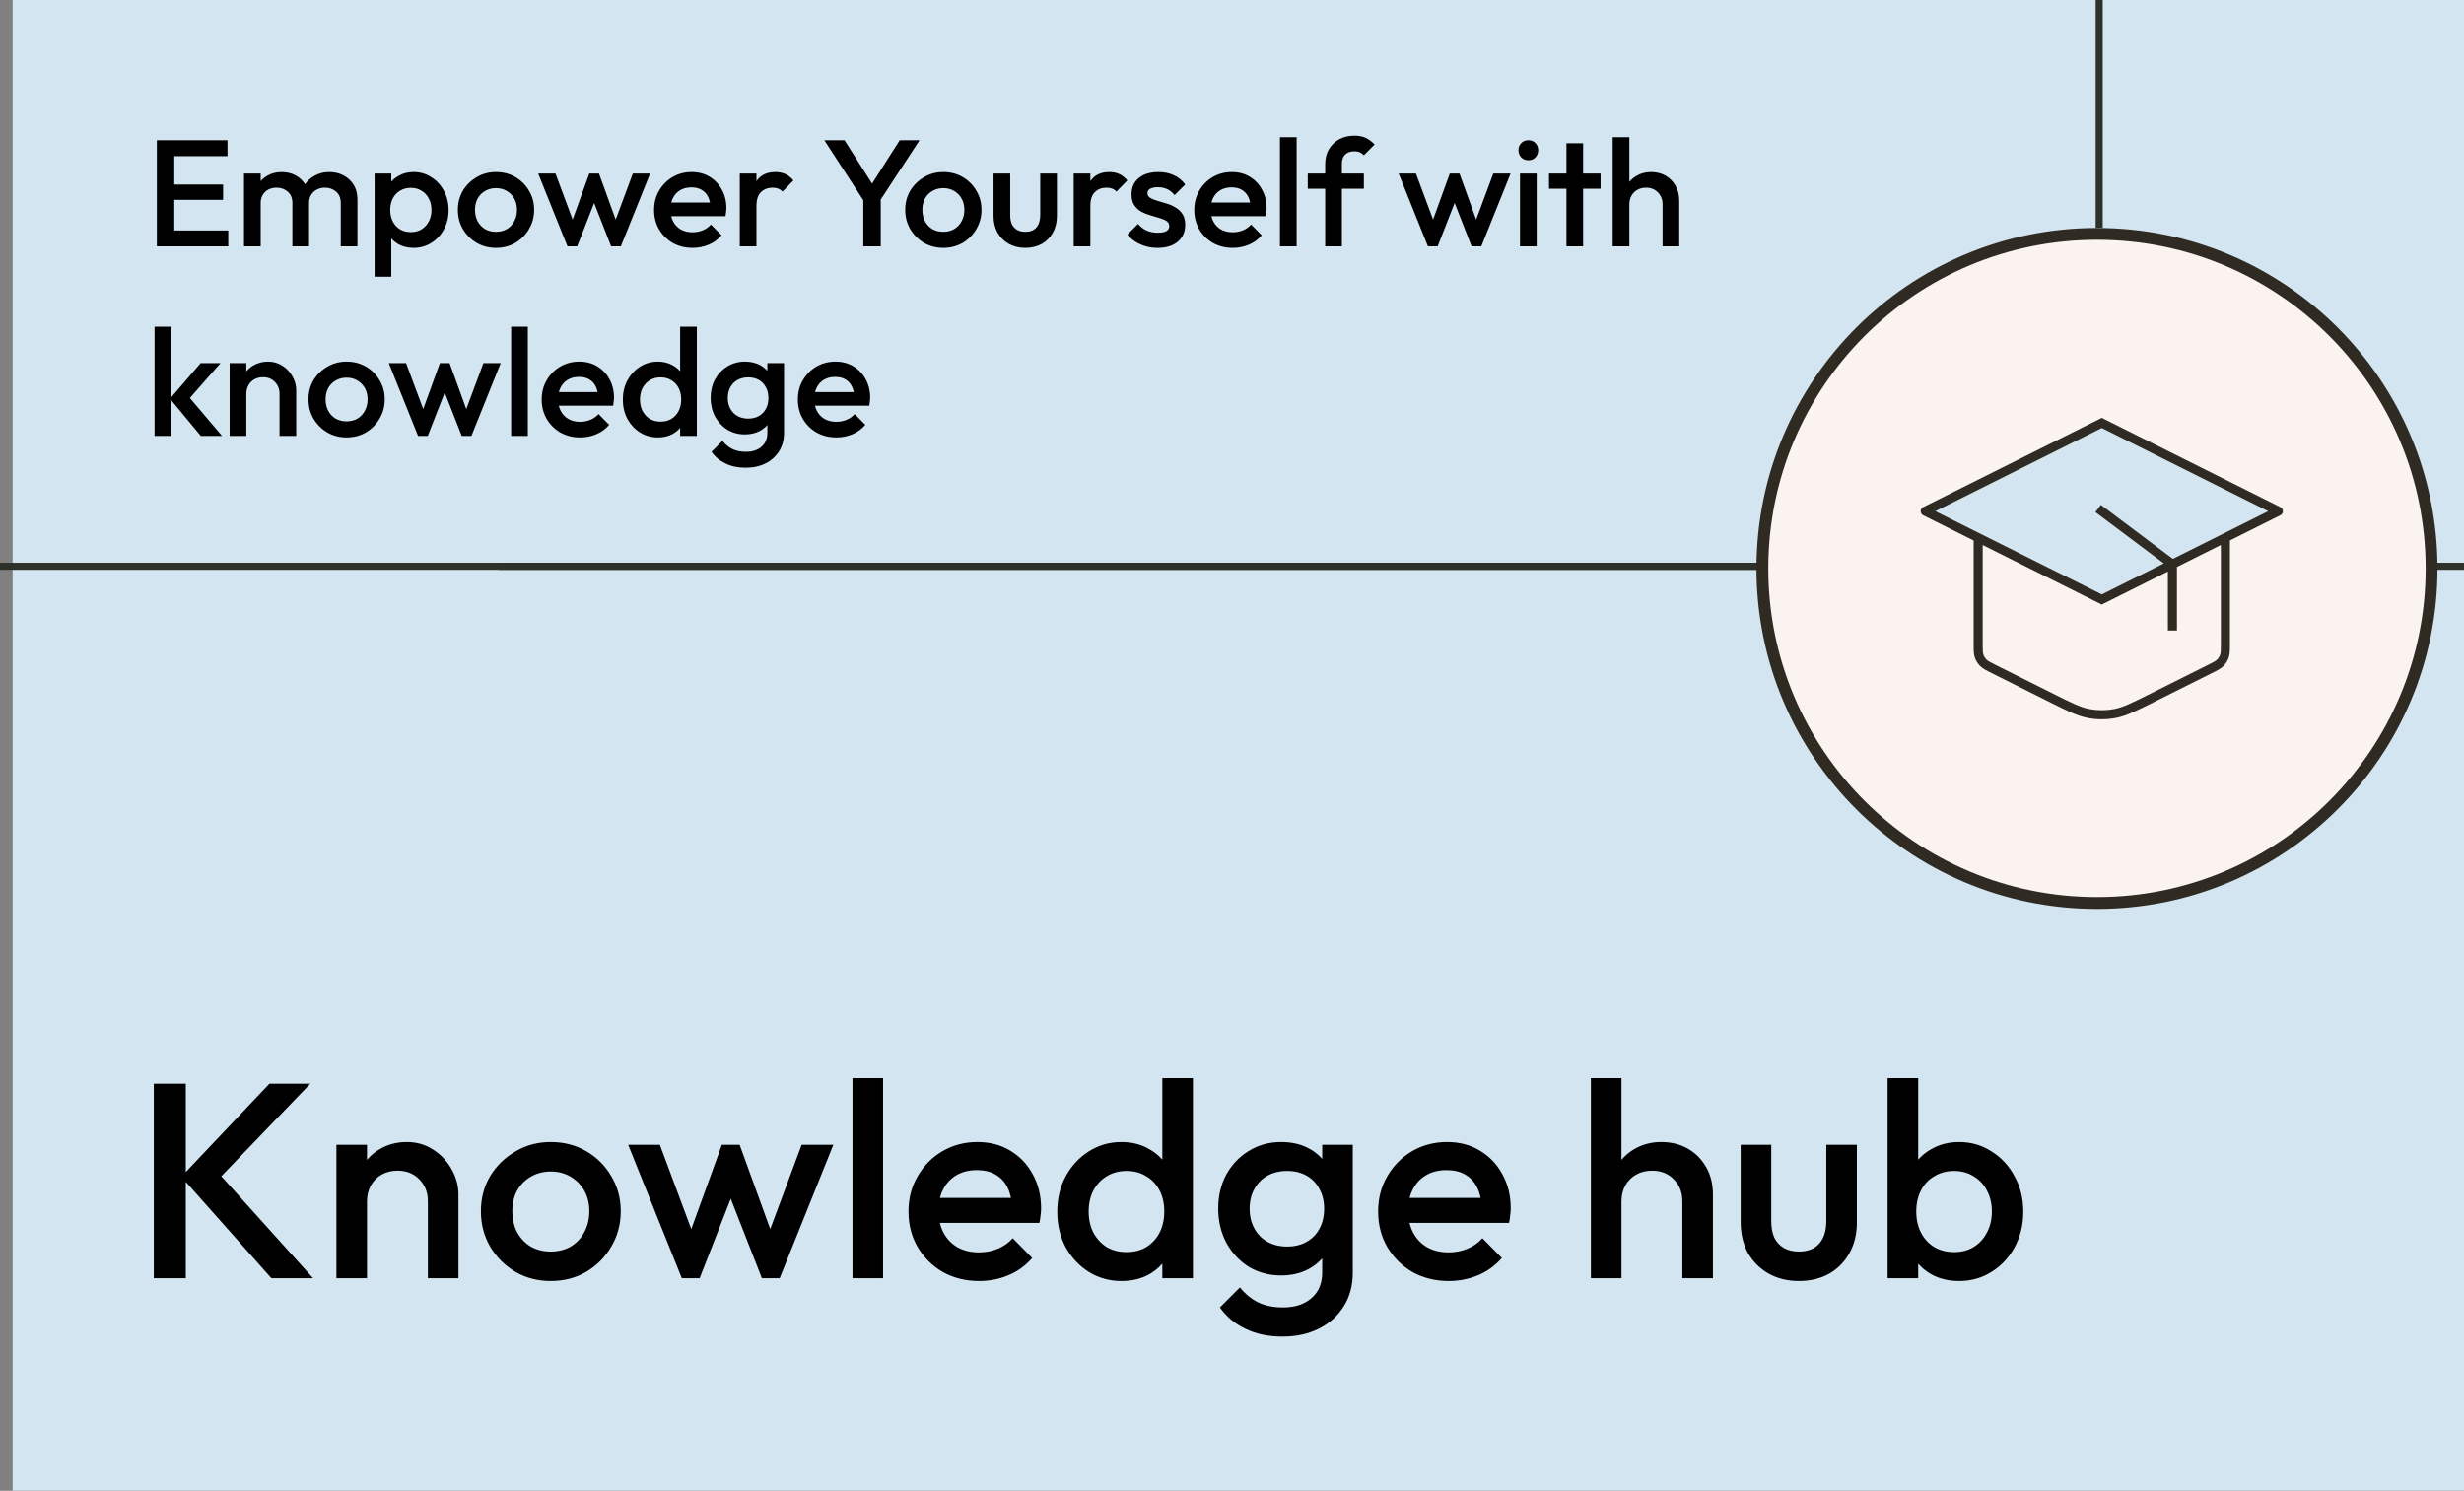 <svg xmlns="http://www.w3.org/2000/svg" width="390" height="236" viewBox="0 0 390 236" fill="none"><rect x="0" y="0" width="390" height="236" fill="#808080" stroke="none"/><g clip-path="url(#clip0_1073_40460)"><mask id="mask0_1073_40460" style="mask-type:luminance" maskUnits="userSpaceOnUse" x="-8" y="-2" width="425" height="240"><path d="M416.417 -1.382H-7.624V237.141H416.417V-1.382Z" fill="white"></path></mask><g mask="url(#mask0_1073_40460)"><path d="M426.041 -1H2V237.523H426.041V-1Z" fill="#D3E5F0"></path><path d="M423.912 89.642H78.911" stroke="#2D3229" stroke-width="1.124"></path><path d="M331.76 89.642H-13.241" stroke="#2D3229" stroke-width="1.124"></path><path d="M331.906 142.944C361.155 142.944 384.866 119.233 384.866 89.984C384.866 60.735 361.155 37.024 331.906 37.024C302.657 37.024 278.947 60.735 278.947 89.984C278.947 119.233 302.657 142.944 331.906 142.944Z" fill="#FAF3F0" stroke="#2F2B23" stroke-width="1.873" stroke-linecap="square"></path><path d="M333.67 67.449C333.303 67.266 333.119 67.174 332.927 67.138C332.757 67.106 332.582 67.106 332.412 67.138C332.219 67.174 332.036 67.266 331.669 67.449L304.72 80.924L331.669 94.399C332.036 94.582 332.219 94.674 332.412 94.71C332.582 94.742 332.757 94.742 332.927 94.71C333.119 94.674 333.303 94.582 333.67 94.399L360.619 80.924L333.67 67.449Z" fill="#D3E5F0"></path><path d="M343.131 99.092V99.809H344.566V99.092H343.131ZM333.099 80.35L332.525 79.92L331.664 81.068L332.238 81.498L333.099 80.35ZM332.669 66.95L332.99 66.308L332.669 66.147L332.348 66.308L332.669 66.95ZM304.719 80.925L304.398 80.283C304.155 80.404 304.001 80.653 304.001 80.925C304.001 81.196 304.155 81.445 304.398 81.566L304.719 80.925ZM332.669 94.899L332.348 95.541L332.669 95.701L332.99 95.541L332.669 94.899ZM360.619 80.925L360.939 81.566C361.182 81.445 361.336 81.196 361.336 80.925C361.336 80.653 361.182 80.404 360.939 80.283L360.619 80.925ZM313.821 85.117C313.821 84.721 313.5 84.4 313.104 84.4C312.708 84.4 312.387 84.721 312.387 85.117H313.821ZM352.951 85.117C352.951 84.721 352.63 84.4 352.233 84.4C351.837 84.4 351.516 84.721 351.516 85.117H352.951ZM344.566 99.092V90.427H343.131V99.092H344.566ZM343.385 88.065C343.385 88.065 343.379 88.06 343.366 88.051C343.349 88.038 343.365 88.049 343.344 88.034C343.339 88.03 343.322 88.017 343.313 88.011C343.303 88.004 343.287 87.991 343.274 87.982C343.239 87.956 343.264 87.973 343.226 87.946C343.224 87.945 343.222 87.943 343.22 87.941C343.218 87.939 343.215 87.938 343.213 87.936C343.195 87.922 343.218 87.94 343.2 87.926C343.198 87.924 343.195 87.922 343.193 87.92C343.191 87.919 343.188 87.917 343.185 87.915C343.172 87.905 343.184 87.914 343.171 87.904C343.168 87.903 343.166 87.9 343.163 87.899C343.161 87.896 343.158 87.895 343.156 87.893C343.153 87.891 343.151 87.889 343.148 87.887C343.145 87.885 343.143 87.883 343.14 87.882C343.119 87.865 343.145 87.885 343.124 87.869C343.11 87.858 343.122 87.868 343.107 87.857C343.093 87.846 343.053 87.816 343.037 87.803C342.981 87.762 343.016 87.788 342.958 87.745C342.954 87.742 342.951 87.739 342.948 87.737C342.944 87.735 342.941 87.731 342.937 87.729C342.934 87.726 342.93 87.724 342.927 87.721C342.923 87.718 342.919 87.716 342.916 87.713C342.871 87.68 342.918 87.714 342.873 87.68C342.859 87.67 342.863 87.673 342.85 87.663C342.846 87.661 342.842 87.658 342.838 87.655C342.835 87.652 342.831 87.649 342.827 87.646C342.823 87.644 342.819 87.641 342.815 87.638C342.811 87.634 342.807 87.631 342.803 87.629C342.796 87.624 342.787 87.617 342.779 87.611C342.751 87.589 342.711 87.559 342.68 87.537C342.657 87.519 342.678 87.534 342.654 87.517C342.65 87.513 342.646 87.51 342.641 87.507C342.636 87.504 342.632 87.5 342.628 87.497C342.623 87.494 342.619 87.491 342.615 87.487C342.61 87.484 342.605 87.481 342.601 87.477C342.597 87.474 342.592 87.47 342.587 87.466C342.583 87.463 342.579 87.46 342.574 87.456C342.562 87.447 342.559 87.445 342.546 87.436C342.542 87.432 342.537 87.429 342.532 87.425C342.528 87.422 342.523 87.418 342.518 87.415C342.454 87.367 342.525 87.421 342.461 87.372C342.383 87.313 342.423 87.343 342.343 87.283C342.29 87.243 342.148 87.137 342.087 87.091C342.008 87.032 341.894 86.947 341.808 86.882C341.776 86.858 341.767 86.852 341.735 86.828C341.67 86.779 341.727 86.821 341.661 86.772C341.628 86.747 341.619 86.741 341.586 86.715C341.579 86.71 341.572 86.706 341.566 86.701C341.56 86.696 341.554 86.691 341.547 86.686C341.54 86.681 341.534 86.677 341.528 86.672C341.521 86.667 341.515 86.662 341.509 86.657C341.492 86.644 341.487 86.641 341.47 86.629C341.463 86.623 341.457 86.619 341.45 86.614C341.443 86.609 341.437 86.604 341.43 86.599C341.424 86.594 341.418 86.589 341.411 86.584C341.404 86.579 341.398 86.574 341.391 86.57C341.384 86.564 341.378 86.559 341.371 86.555C341.365 86.549 341.358 86.545 341.352 86.539C341.339 86.531 341.283 86.489 341.271 86.479C341.264 86.474 341.258 86.469 341.251 86.464C341.244 86.459 341.237 86.454 341.23 86.449C341.223 86.444 341.216 86.438 341.21 86.434C341.203 86.428 341.196 86.424 341.189 86.418C341.115 86.363 341.098 86.35 341.023 86.293C340.947 86.237 340.929 86.223 340.852 86.165C340.776 86.108 340.756 86.092 340.677 86.034C340.67 86.029 340.662 86.023 340.655 86.018C340.647 86.012 340.64 86.006 340.633 86.001C340.626 85.995 340.618 85.99 340.611 85.984C340.603 85.979 340.596 85.973 340.588 85.967C340.581 85.962 340.574 85.956 340.566 85.951C340.559 85.945 340.551 85.939 340.543 85.934C340.536 85.928 340.529 85.922 340.521 85.917C340.514 85.911 340.506 85.906 340.498 85.9C340.491 85.894 340.483 85.889 340.476 85.883C340.469 85.877 340.461 85.872 340.453 85.866C340.445 85.86 340.438 85.855 340.431 85.849C340.423 85.843 340.415 85.838 340.408 85.832C340.394 85.822 340.33 85.774 340.316 85.763C340.22 85.691 340.227 85.697 340.13 85.624C340.122 85.618 340.114 85.612 340.107 85.606C340.099 85.6 340.091 85.594 340.083 85.588C340.075 85.583 340.067 85.576 340.059 85.571C340.051 85.565 340.044 85.558 340.036 85.553C340.028 85.547 340.02 85.541 340.012 85.535C340.004 85.529 339.996 85.523 339.988 85.517C339.981 85.511 339.972 85.506 339.964 85.499C339.957 85.493 339.949 85.488 339.941 85.481C339.932 85.475 339.925 85.47 339.917 85.464C339.909 85.457 339.901 85.452 339.893 85.446C339.872 85.429 339.866 85.426 339.845 85.41C339.773 85.356 339.82 85.391 339.748 85.337C339.726 85.321 339.721 85.317 339.699 85.3C339.692 85.295 339.683 85.289 339.675 85.282C339.667 85.276 339.659 85.27 339.651 85.264C339.643 85.258 339.635 85.252 339.626 85.246C339.618 85.24 339.61 85.234 339.602 85.227C339.597 85.224 339.558 85.195 339.552 85.191C339.531 85.174 339.525 85.17 339.503 85.153C339.495 85.147 339.487 85.141 339.479 85.135C339.471 85.129 339.462 85.122 339.454 85.116C339.388 85.067 339.421 85.092 339.354 85.042C339.311 85.009 339.199 84.925 339.154 84.892C339.064 84.824 339.041 84.807 338.951 84.739C338.939 84.731 338.86 84.671 338.848 84.662C338.84 84.656 338.831 84.65 338.823 84.643C338.814 84.637 338.805 84.63 338.797 84.624C338.788 84.617 338.78 84.611 338.771 84.605C338.763 84.598 338.754 84.592 338.746 84.585C338.676 84.533 338.711 84.56 338.642 84.508C338.634 84.501 338.625 84.495 338.616 84.488C338.607 84.482 338.599 84.475 338.59 84.469C338.582 84.463 338.573 84.456 338.565 84.449C338.555 84.443 338.547 84.436 338.538 84.43C338.515 84.413 338.509 84.408 338.486 84.391C338.478 84.384 338.469 84.378 338.46 84.371C338.451 84.365 338.443 84.358 338.434 84.351C338.364 84.299 338.399 84.326 338.329 84.273C338.321 84.267 338.312 84.26 338.303 84.254C338.294 84.246 338.286 84.24 338.277 84.233C338.268 84.227 338.259 84.221 338.251 84.214C338.242 84.208 338.233 84.201 338.224 84.195C338.216 84.188 338.206 84.181 338.198 84.174C338.189 84.168 338.181 84.161 338.171 84.155C338.163 84.148 338.154 84.142 338.145 84.135C338.136 84.128 338.128 84.121 338.118 84.115C337.954 83.991 337.86 83.922 337.693 83.796C337.685 83.79 337.675 83.783 337.667 83.776C337.658 83.769 337.649 83.763 337.64 83.756C337.631 83.75 337.623 83.743 337.613 83.736C337.605 83.73 337.595 83.723 337.587 83.716C337.577 83.71 337.569 83.703 337.56 83.696C337.551 83.689 337.542 83.682 337.533 83.676C337.522 83.667 337.491 83.645 337.48 83.636C337.47 83.629 337.462 83.622 337.452 83.615C337.444 83.609 337.434 83.602 337.426 83.595C337.39 83.569 337.408 83.582 337.372 83.555C337.353 83.541 337.284 83.489 337.264 83.475C337.253 83.465 337.223 83.443 337.211 83.434C337.195 83.422 337.173 83.406 337.157 83.394C337.148 83.387 337.139 83.38 337.13 83.374C337.121 83.367 337.112 83.36 337.103 83.353C337.094 83.347 337.085 83.34 337.076 83.333C337.067 83.326 337.058 83.319 337.049 83.313C337.025 83.295 336.965 83.25 336.941 83.232C336.917 83.214 336.911 83.21 336.887 83.191C336.878 83.185 336.869 83.178 336.86 83.171C336.851 83.165 336.842 83.158 336.833 83.151L336.779 83.11C336.77 83.104 336.761 83.097 336.752 83.09C336.743 83.083 336.734 83.077 336.725 83.07C336.716 83.063 336.707 83.057 336.698 83.05C336.689 83.043 336.68 83.036 336.671 83.029C336.647 83.011 336.641 83.007 336.617 82.989C336.608 82.982 336.599 82.975 336.59 82.969C336.581 82.962 336.572 82.955 336.563 82.949C336.554 82.942 336.545 82.935 336.536 82.928C336.527 82.921 336.518 82.914 336.509 82.907C336.5 82.901 336.491 82.894 336.482 82.887C336.473 82.881 336.464 82.874 336.455 82.867C336.431 82.849 336.425 82.844 336.401 82.827C336.369 82.802 336.217 82.689 336.185 82.665C336.113 82.611 336.041 82.557 335.969 82.503C335.96 82.496 335.952 82.489 335.942 82.483C335.934 82.476 335.924 82.469 335.915 82.463C335.906 82.456 335.897 82.449 335.889 82.443C335.879 82.436 335.871 82.429 335.861 82.422C335.853 82.415 335.844 82.409 335.835 82.402C335.826 82.395 335.817 82.389 335.808 82.382C335.796 82.373 335.766 82.351 335.754 82.342C335.706 82.306 335.588 82.216 335.54 82.181C335.413 82.086 335.24 81.956 335.115 81.862C335.052 81.815 335.071 81.829 335.009 81.783C335 81.776 334.991 81.77 334.982 81.763C334.974 81.756 334.965 81.75 334.956 81.743C334.944 81.735 334.916 81.713 334.904 81.704C334.888 81.692 334.815 81.637 334.799 81.625C334.79 81.619 334.781 81.612 334.773 81.606C334.764 81.599 334.755 81.592 334.746 81.586C334.7 81.551 334.741 81.582 334.694 81.546C334.672 81.529 334.613 81.486 334.591 81.469C334.567 81.452 334.562 81.447 334.539 81.43C334.501 81.401 334.525 81.42 334.487 81.391C334.418 81.34 334.452 81.365 334.384 81.314C334.375 81.307 334.367 81.301 334.358 81.295C334.35 81.288 334.341 81.281 334.333 81.275C334.324 81.269 334.316 81.263 334.307 81.256C334.298 81.25 334.29 81.243 334.281 81.237C334.19 81.169 334.168 81.152 334.078 81.084C334.069 81.078 334.061 81.072 334.053 81.065C334.044 81.059 334.036 81.053 334.027 81.047C334.019 81.04 334.01 81.034 334.002 81.027C333.994 81.021 333.985 81.015 333.977 81.009C333.968 81.002 333.96 80.996 333.952 80.99C333.943 80.984 333.935 80.978 333.927 80.971C333.918 80.965 333.91 80.959 333.901 80.952C333.894 80.946 333.885 80.939 333.876 80.933C333.869 80.927 333.86 80.921 333.852 80.915C333.843 80.908 333.835 80.902 333.827 80.896C333.819 80.891 333.784 80.864 333.777 80.859C333.768 80.852 333.761 80.846 333.752 80.84C333.744 80.834 333.736 80.828 333.727 80.821C333.705 80.805 333.7 80.801 333.678 80.785C333.605 80.73 333.653 80.765 333.58 80.711C333.572 80.705 333.563 80.699 333.555 80.692C333.547 80.686 333.539 80.68 333.531 80.674C333.523 80.668 333.514 80.662 333.506 80.656C333.498 80.65 333.49 80.644 333.482 80.638C333.474 80.632 333.466 80.626 333.458 80.619C333.45 80.613 333.442 80.607 333.433 80.601C333.426 80.595 333.417 80.589 333.409 80.583C333.402 80.577 333.393 80.571 333.385 80.565C333.377 80.559 333.369 80.553 333.361 80.547C333.353 80.541 333.345 80.535 333.337 80.529C333.329 80.523 333.321 80.517 333.313 80.511C333.305 80.505 333.297 80.499 333.289 80.493C333.281 80.487 333.273 80.481 333.265 80.475C333.257 80.469 333.249 80.463 333.241 80.457C333.234 80.451 333.225 80.445 333.217 80.439C333.21 80.433 333.202 80.427 333.194 80.421C333.185 80.415 333.178 80.409 333.17 80.404C333.162 80.398 333.154 80.392 333.147 80.386C333.115 80.362 333.13 80.374 333.099 80.35L332.238 81.498C332.406 81.624 332.449 81.657 332.621 81.786C332.665 81.818 332.627 81.79 332.67 81.822C332.678 81.828 332.687 81.834 332.694 81.84C332.702 81.847 332.711 81.853 332.718 81.859C332.727 81.865 332.735 81.871 332.743 81.877C332.752 81.883 332.76 81.889 332.768 81.895C332.776 81.902 332.784 81.908 332.792 81.914C332.801 81.92 332.809 81.927 332.817 81.933C332.861 81.965 332.871 81.973 332.916 82.007C332.96 82.04 332.971 82.048 333.016 82.081C333.105 82.148 333.127 82.165 333.217 82.232C333.225 82.239 333.234 82.245 333.242 82.251C333.251 82.258 333.259 82.264 333.268 82.27C333.276 82.276 333.284 82.283 333.293 82.29C333.301 82.296 333.31 82.302 333.318 82.308C333.341 82.325 333.398 82.368 333.42 82.385C333.466 82.419 333.477 82.428 333.523 82.462C333.591 82.513 333.557 82.488 333.626 82.539C333.635 82.545 333.643 82.552 333.652 82.558C333.66 82.565 333.669 82.572 333.677 82.578C333.686 82.584 333.695 82.591 333.704 82.597C333.712 82.603 333.721 82.611 333.73 82.617C333.764 82.642 333.747 82.63 333.782 82.656C333.79 82.663 333.799 82.669 333.807 82.675C333.816 82.682 333.825 82.688 333.834 82.694C333.843 82.701 333.929 82.766 333.938 82.773C333.984 82.808 333.996 82.817 334.043 82.851C334.054 82.861 334.084 82.882 334.096 82.891C334.104 82.898 334.113 82.904 334.121 82.91C334.131 82.918 334.139 82.924 334.148 82.931C334.155 82.936 334.193 82.964 334.201 82.97C334.21 82.977 334.218 82.984 334.227 82.99C334.236 82.997 334.245 83.003 334.253 83.01C334.324 83.063 334.395 83.116 334.466 83.168C334.485 83.183 334.5 83.195 334.519 83.209C334.542 83.227 334.549 83.231 334.572 83.249C334.581 83.256 334.59 83.262 334.599 83.269C334.608 83.276 334.616 83.282 334.626 83.289C334.634 83.295 334.644 83.302 334.652 83.309C334.661 83.315 334.67 83.322 334.679 83.329C334.688 83.336 334.697 83.343 334.706 83.349C334.715 83.356 334.724 83.362 334.732 83.369C334.741 83.376 334.75 83.382 334.759 83.389C334.768 83.395 334.777 83.403 334.786 83.409C334.795 83.416 334.804 83.423 334.813 83.429C334.822 83.436 334.831 83.443 334.839 83.449C334.863 83.467 334.87 83.472 334.893 83.49C334.905 83.499 334.935 83.521 334.947 83.53C334.956 83.537 334.965 83.543 334.974 83.55C334.983 83.557 334.992 83.563 335.001 83.57C335.017 83.582 335.092 83.639 335.108 83.651C335.118 83.657 335.126 83.664 335.136 83.671C335.144 83.678 335.153 83.685 335.162 83.692C335.186 83.71 335.192 83.713 335.216 83.732C335.225 83.738 335.234 83.745 335.243 83.752C335.252 83.758 335.261 83.765 335.27 83.772C335.289 83.786 335.305 83.798 335.324 83.813C335.356 83.837 335.508 83.95 335.54 83.975C335.636 84.047 335.66 84.065 335.756 84.137C335.804 84.173 335.762 84.141 335.81 84.177C335.834 84.195 335.84 84.2 335.865 84.218C335.873 84.225 335.882 84.231 335.891 84.238C335.9 84.245 335.909 84.251 335.918 84.258C335.942 84.276 335.948 84.281 335.973 84.299C335.996 84.317 336.057 84.362 336.081 84.379C336.089 84.386 336.098 84.393 336.107 84.4C336.116 84.407 336.125 84.414 336.134 84.421C336.144 84.427 336.152 84.434 336.161 84.441C336.17 84.447 336.179 84.454 336.188 84.461C336.197 84.467 336.207 84.474 336.215 84.481C336.224 84.487 336.233 84.495 336.242 84.501C336.266 84.519 336.272 84.524 336.296 84.542C336.305 84.548 336.314 84.555 336.323 84.562C336.332 84.568 336.341 84.575 336.35 84.582C336.409 84.627 336.344 84.578 336.404 84.623C336.412 84.629 336.422 84.636 336.43 84.643C336.44 84.649 336.448 84.656 336.458 84.663C336.466 84.669 336.475 84.676 336.484 84.683C336.493 84.689 336.503 84.697 336.511 84.703C336.52 84.71 336.529 84.717 336.538 84.723C336.547 84.73 336.556 84.737 336.565 84.743C336.574 84.75 336.583 84.757 336.592 84.763C336.601 84.77 336.61 84.777 336.618 84.784C336.628 84.791 336.636 84.797 336.646 84.804C336.654 84.811 336.663 84.817 336.672 84.824C336.681 84.83 336.69 84.837 336.699 84.844C336.708 84.85 336.717 84.857 336.726 84.864C336.735 84.871 336.744 84.878 336.753 84.884C336.761 84.891 336.77 84.897 336.779 84.904C336.788 84.911 336.797 84.917 336.806 84.924C336.815 84.93 336.824 84.938 336.833 84.945C336.88 84.98 336.892 84.989 336.939 85.025C336.995 85.066 336.937 85.023 336.993 85.064C337.002 85.071 337.01 85.077 337.019 85.084C337.028 85.091 337.037 85.098 337.046 85.104C337.093 85.139 337.105 85.148 337.152 85.184C337.161 85.19 337.169 85.197 337.179 85.203C337.187 85.21 337.196 85.216 337.205 85.224C337.234 85.245 337.229 85.241 337.258 85.263C337.297 85.293 337.271 85.273 337.311 85.303C337.319 85.309 337.328 85.316 337.337 85.322C337.346 85.329 337.354 85.335 337.363 85.342C337.372 85.349 337.381 85.356 337.389 85.362C337.398 85.368 337.407 85.375 337.416 85.381C337.451 85.408 337.434 85.394 337.469 85.421C337.492 85.439 337.55 85.482 337.573 85.499C337.619 85.534 337.631 85.543 337.677 85.578C337.708 85.6 337.854 85.711 337.884 85.733C337.893 85.74 337.902 85.746 337.91 85.753C337.919 85.759 337.927 85.765 337.936 85.771C337.944 85.778 337.953 85.785 337.961 85.791C337.97 85.797 337.979 85.804 337.987 85.81C337.996 85.817 338.004 85.823 338.013 85.83C338.021 85.836 338.03 85.842 338.038 85.848C338.05 85.857 338.079 85.879 338.09 85.887C338.098 85.893 338.107 85.9 338.115 85.906C338.124 85.913 338.132 85.919 338.141 85.925C338.15 85.931 338.158 85.938 338.167 85.944C338.174 85.951 338.183 85.957 338.192 85.963C338.237 85.997 338.198 85.968 338.242 86.001C338.251 86.008 338.259 86.014 338.268 86.02C338.276 86.026 338.285 86.033 338.293 86.04C338.383 86.106 338.404 86.124 338.494 86.189C338.553 86.234 338.634 86.295 338.692 86.339C338.73 86.368 338.703 86.347 338.741 86.375C338.78 86.405 338.751 86.383 338.79 86.412C338.812 86.428 338.817 86.432 338.839 86.448C338.86 86.465 338.865 86.469 338.887 86.485C338.896 86.491 338.903 86.497 338.911 86.504C338.92 86.509 338.928 86.515 338.935 86.521C338.944 86.528 338.952 86.534 338.96 86.539C338.968 86.546 338.976 86.552 338.984 86.558C338.992 86.563 339 86.57 339.008 86.576C339.016 86.581 339.024 86.588 339.032 86.594C339.04 86.6 339.048 86.605 339.056 86.612C339.064 86.618 339.072 86.623 339.08 86.629C339.151 86.682 339.105 86.648 339.175 86.701C339.234 86.745 339.21 86.727 339.269 86.772C339.381 86.855 339.531 86.968 339.638 87.048C339.645 87.054 339.653 87.059 339.66 87.065C339.667 87.07 339.675 87.076 339.683 87.082C339.69 87.087 339.698 87.093 339.705 87.098C339.712 87.104 339.72 87.11 339.727 87.115C339.735 87.121 339.742 87.126 339.75 87.132C339.758 87.138 339.765 87.143 339.772 87.149C339.779 87.154 339.787 87.159 339.794 87.166C339.802 87.171 339.809 87.177 339.817 87.182C339.826 87.189 339.851 87.208 339.86 87.215C339.911 87.253 339.854 87.21 339.904 87.248C339.962 87.291 339.934 87.27 339.992 87.313C340.023 87.337 340.002 87.321 340.034 87.345C340.041 87.351 340.048 87.356 340.056 87.362C340.063 87.367 340.07 87.373 340.077 87.377C340.086 87.385 340.11 87.402 340.12 87.41C340.127 87.414 340.134 87.42 340.141 87.425C340.148 87.431 340.155 87.436 340.162 87.441C340.199 87.469 340.208 87.476 340.246 87.504C340.253 87.509 340.26 87.515 340.267 87.519C340.274 87.525 340.281 87.53 340.287 87.535C340.306 87.549 340.31 87.552 340.328 87.566C340.335 87.571 340.342 87.576 340.349 87.582C340.356 87.586 340.362 87.592 340.369 87.596C340.376 87.602 340.383 87.607 340.389 87.612C340.396 87.617 340.403 87.622 340.41 87.627C340.422 87.637 340.479 87.679 340.49 87.687C340.497 87.693 340.504 87.697 340.51 87.702C340.517 87.707 340.523 87.712 340.53 87.718C340.553 87.735 340.546 87.729 340.57 87.747C340.576 87.752 340.583 87.756 340.589 87.762C340.595 87.766 340.602 87.771 340.609 87.776C340.616 87.781 340.622 87.786 340.628 87.791C340.635 87.796 340.641 87.801 340.647 87.805C340.654 87.81 340.661 87.815 340.667 87.82C340.673 87.825 340.68 87.829 340.686 87.834C340.693 87.839 340.699 87.844 340.705 87.849C340.712 87.854 340.718 87.858 340.724 87.863C340.758 87.888 340.766 87.895 340.8 87.92C340.866 87.969 340.808 87.926 340.874 87.976C340.907 88 340.915 88.006 340.947 88.03C341.034 88.094 341.146 88.18 341.226 88.239C341.286 88.284 341.429 88.391 341.481 88.431C341.561 88.491 341.522 88.461 341.6 88.52C341.614 88.53 341.645 88.554 341.658 88.563C341.707 88.6 341.664 88.568 341.713 88.604C341.792 88.664 341.742 88.626 341.82 88.684C341.879 88.73 341.861 88.716 341.919 88.759C341.926 88.764 341.935 88.771 341.942 88.777C341.946 88.779 341.95 88.782 341.954 88.785C341.958 88.788 341.962 88.791 341.966 88.794C341.971 88.798 341.984 88.807 341.989 88.811C341.996 88.817 342.005 88.823 342.012 88.828C342.044 88.852 342.023 88.837 342.055 88.861C342.059 88.864 342.062 88.866 342.066 88.869C342.069 88.872 342.073 88.874 342.076 88.877C342.101 88.896 342.072 88.874 342.097 88.893C342.115 88.906 342.099 88.894 342.117 88.907C342.141 88.925 342.114 88.905 342.137 88.922C342.141 88.925 342.144 88.928 342.147 88.93C342.15 88.932 342.154 88.935 342.157 88.937C342.199 88.969 342.134 88.919 342.175 88.951C342.216 88.981 342.172 88.949 342.212 88.979C342.215 88.981 342.218 88.983 342.221 88.985C342.224 88.987 342.227 88.99 342.229 88.991C342.232 88.994 342.235 88.996 342.238 88.998C342.241 89 342.244 89.002 342.246 89.005C342.249 89.007 342.252 89.008 342.255 89.011C342.258 89.013 342.26 89.015 342.263 89.017C342.277 89.028 342.265 89.019 342.279 89.029C342.282 89.031 342.284 89.033 342.287 89.035C342.29 89.037 342.292 89.039 342.294 89.04C342.298 89.043 342.3 89.044 342.302 89.047C342.305 89.048 342.308 89.05 342.31 89.052C342.353 89.084 342.325 89.064 342.365 89.094C342.417 89.132 342.364 89.093 342.413 89.13C342.438 89.148 342.43 89.142 342.452 89.159C342.5 89.194 342.524 89.212 342.524 89.212L343.385 88.065ZM344.566 90.427C344.566 90.059 344.572 89.734 344.485 89.427L343.105 89.822C343.124 89.89 343.131 89.976 343.131 90.427H344.566ZM342.524 89.212C342.885 89.483 342.95 89.54 342.993 89.597L344.136 88.73C343.943 88.475 343.679 88.286 343.385 88.065L342.524 89.212ZM344.485 89.427C344.412 89.175 344.294 88.939 344.136 88.73L342.993 89.597C343.044 89.665 343.082 89.74 343.105 89.822L344.485 89.427ZM332.348 66.308L304.398 80.283L305.04 81.566L332.99 67.591L332.348 66.308ZM304.398 81.566L332.348 95.541L332.99 94.258L305.04 80.283L304.398 81.566ZM332.99 95.541L360.939 81.566L360.298 80.283L332.348 94.258L332.99 95.541ZM360.939 80.283L332.99 66.308L332.348 67.591L360.298 81.566L360.939 80.283ZM312.387 85.117V101.918H313.821V85.117H312.387ZM352.951 101.918V85.117H351.516V101.918H352.951ZM315.255 106.559L324.348 111.106L324.99 109.822L315.896 105.276L315.255 106.559ZM340.989 111.106L350.082 106.559L349.441 105.276L340.347 109.822L340.989 111.106ZM324.348 111.106C327.244 112.554 328.814 113.346 330.475 113.658L330.74 112.248C329.323 111.982 327.96 111.307 324.99 109.822L324.348 111.106ZM340.347 109.822C337.377 111.307 336.015 111.982 334.598 112.248L334.863 113.658C336.523 113.346 338.094 112.554 340.989 111.106L340.347 109.822ZM330.475 113.658C331.925 113.93 333.412 113.93 334.863 113.658L334.598 112.248C333.323 112.486 332.014 112.486 330.74 112.248L330.475 113.658ZM351.516 101.918C351.516 102.973 351.507 103.329 351.403 103.632L352.759 104.1C352.96 103.516 352.951 102.869 352.951 101.918H351.516ZM350.082 106.559C350.933 106.134 351.516 105.853 351.948 105.412L350.923 104.408C350.699 104.636 350.384 104.804 349.441 105.276L350.082 106.559ZM351.403 103.632C351.302 103.923 351.138 104.188 350.923 104.408L351.948 105.412C352.312 105.04 352.589 104.592 352.759 104.1L351.403 103.632ZM312.387 101.918C312.387 102.869 312.377 103.516 312.579 104.1L313.935 103.632C313.831 103.329 313.821 102.973 313.821 101.918H312.387ZM315.896 105.276C314.953 104.804 314.638 104.636 314.414 104.408L313.39 105.412C313.821 105.853 314.404 106.134 315.255 106.559L315.896 105.276ZM312.579 104.1C312.748 104.592 313.025 105.04 313.39 105.412L314.414 104.408C314.199 104.188 314.035 103.923 313.935 103.632L312.579 104.1ZM342.524 89.212C342.669 89.322 342.778 89.403 342.796 89.416C342.797 89.417 342.798 89.418 342.798 89.418C342.799 89.419 342.799 89.419 342.799 89.419C342.799 89.419 343.803 89.275 343.659 88.271C343.658 88.27 343.656 88.269 343.653 88.266C343.645 88.26 343.63 88.249 343.609 88.233C343.566 88.201 343.494 88.147 343.385 88.065L342.524 89.212C342.632 89.294 342.706 89.349 342.748 89.381C342.77 89.397 342.784 89.408 342.792 89.413C342.796 89.416 342.798 89.418 342.798 89.418C342.799 89.419 342.799 89.419 342.799 89.419C342.655 88.414 343.659 88.271 343.659 88.271C343.658 88.271 343.658 88.269 343.657 88.269C343.639 88.255 343.53 88.174 343.385 88.065L342.524 89.212ZM343.385 88.065C343.209 87.933 343.11 87.859 343.068 87.827C343.057 87.819 343.05 87.813 343.046 87.811C343.044 87.809 343.043 87.808 343.042 87.808C343.186 88.812 342.181 88.956 342.181 88.956H342.182C342.182 88.956 342.182 88.956 342.182 88.956C342.186 88.96 342.203 88.971 342.228 88.99C342.326 89.064 342.568 89.246 342.787 89.41C343.007 89.575 343.205 89.723 343.215 89.731H343.216C343.216 89.731 343.072 88.727 344.077 88.584L344.077 88.583C344.076 88.583 344.074 88.582 344.072 88.579C344.067 88.576 344.059 88.57 344.047 88.562C344.024 88.544 343.986 88.516 343.932 88.475C343.823 88.394 343.648 88.262 343.385 88.065L342.524 89.212C342.787 89.41 342.964 89.542 343.072 89.623C343.125 89.664 343.163 89.692 343.186 89.71C343.198 89.718 343.206 89.724 343.211 89.727C343.213 89.73 343.215 89.731 343.215 89.731C343.216 89.731 343.216 89.731 343.216 89.731C344.22 89.588 344.077 88.584 344.077 88.584C344.077 88.584 344.077 88.584 344.077 88.583C344.066 88.576 343.868 88.427 343.648 88.262C343.428 88.098 343.187 87.916 343.088 87.842C343.063 87.824 343.048 87.812 343.044 87.808C343.043 87.808 343.042 87.808 343.042 87.808C343.042 87.808 342.038 87.951 342.181 88.956H342.182C342.182 88.956 342.183 88.957 342.185 88.959C342.189 88.961 342.196 88.966 342.207 88.974C342.249 89.006 342.348 89.081 342.524 89.212L343.385 88.065Z" fill="#2F2B23"></path><path d="M24.825 39.001V22.201H27.585V39.001H24.825ZM26.721 39.001V36.481H36.129V39.001H26.721ZM26.721 31.633V29.209H35.313V31.633H26.721ZM26.721 24.721V22.201H36.009V24.721H26.721ZM38.621 39.001V27.481H41.261V39.001H38.621ZM46.278 39.001V32.137C46.278 31.369 46.038 30.777 45.557 30.361C45.078 29.929 44.486 29.713 43.782 29.713C43.301 29.713 42.87 29.809 42.486 30.001C42.117 30.193 41.822 30.473 41.597 30.841C41.373 31.193 41.261 31.625 41.261 32.137L40.23 31.561C40.23 30.681 40.422 29.921 40.806 29.281C41.19 28.641 41.709 28.145 42.365 27.793C43.022 27.425 43.758 27.241 44.574 27.241C45.389 27.241 46.126 27.417 46.782 27.769C47.438 28.121 47.958 28.617 48.342 29.257C48.725 29.897 48.917 30.665 48.917 31.561V39.001H46.278ZM53.934 39.001V32.137C53.934 31.369 53.694 30.777 53.214 30.361C52.733 29.929 52.142 29.713 51.438 29.713C50.974 29.713 50.55 29.809 50.166 30.001C49.782 30.193 49.477 30.473 49.254 30.841C49.029 31.193 48.917 31.625 48.917 32.137L47.429 31.561C47.51 30.681 47.766 29.921 48.197 29.281C48.63 28.641 49.181 28.145 49.853 27.793C50.541 27.425 51.294 27.241 52.109 27.241C52.941 27.241 53.694 27.417 54.365 27.769C55.038 28.121 55.574 28.617 55.974 29.257C56.373 29.897 56.574 30.665 56.574 31.561V39.001H53.934ZM65.461 39.241C64.581 39.241 63.797 39.057 63.109 38.689C62.421 38.305 61.877 37.785 61.477 37.129C61.093 36.473 60.901 35.729 60.901 34.897V31.585C60.901 30.753 61.101 30.009 61.501 29.353C61.901 28.697 62.445 28.185 63.133 27.817C63.821 27.433 64.597 27.241 65.461 27.241C66.501 27.241 67.437 27.513 68.269 28.057C69.117 28.585 69.781 29.305 70.261 30.217C70.757 31.113 71.005 32.129 71.005 33.265C71.005 34.385 70.757 35.401 70.261 36.313C69.781 37.209 69.117 37.921 68.269 38.449C67.437 38.977 66.501 39.241 65.461 39.241ZM65.029 36.745C65.669 36.745 66.229 36.601 66.709 36.313C67.205 36.009 67.589 35.593 67.861 35.065C68.149 34.537 68.293 33.929 68.293 33.241C68.293 32.553 68.149 31.945 67.861 31.417C67.589 30.889 67.205 30.481 66.709 30.193C66.229 29.889 65.669 29.737 65.029 29.737C64.389 29.737 63.821 29.889 63.325 30.193C62.829 30.481 62.445 30.889 62.173 31.417C61.901 31.945 61.765 32.553 61.765 33.241C61.765 33.929 61.901 34.537 62.173 35.065C62.445 35.593 62.829 36.009 63.325 36.313C63.821 36.601 64.389 36.745 65.029 36.745ZM59.293 43.801V27.481H61.933V30.577L61.477 33.385L61.933 36.169V43.801H59.293ZM78.495 39.241C77.375 39.241 76.359 38.977 75.447 38.449C74.535 37.905 73.807 37.177 73.263 36.265C72.735 35.353 72.471 34.337 72.471 33.217C72.471 32.097 72.735 31.089 73.263 30.193C73.807 29.297 74.535 28.585 75.447 28.057C76.359 27.513 77.375 27.241 78.495 27.241C79.631 27.241 80.655 27.505 81.567 28.033C82.479 28.561 83.199 29.281 83.727 30.193C84.271 31.089 84.543 32.097 84.543 33.217C84.543 34.337 84.271 35.353 83.727 36.265C83.199 37.177 82.479 37.905 81.567 38.449C80.655 38.977 79.631 39.241 78.495 39.241ZM78.495 36.697C79.151 36.697 79.727 36.553 80.223 36.265C80.735 35.961 81.127 35.545 81.399 35.017C81.687 34.489 81.831 33.889 81.831 33.217C81.831 32.545 81.687 31.953 81.399 31.441C81.111 30.929 80.719 30.529 80.223 30.241C79.727 29.937 79.151 29.785 78.495 29.785C77.855 29.785 77.279 29.937 76.767 30.241C76.271 30.529 75.879 30.929 75.591 31.441C75.319 31.953 75.183 32.545 75.183 33.217C75.183 33.889 75.319 34.489 75.591 35.017C75.879 35.545 76.271 35.961 76.767 36.265C77.279 36.553 77.855 36.697 78.495 36.697ZM89.817 39.001L85.185 27.481H87.921L91.041 35.857L90.225 35.881L93.273 27.481H94.809L97.857 35.881L97.041 35.857L100.161 27.481H102.897L98.265 39.001H96.729L93.609 31.033H94.473L91.353 39.001H89.817ZM109.622 39.241C108.47 39.241 107.43 38.985 106.502 38.473C105.59 37.945 104.862 37.225 104.318 36.313C103.79 35.401 103.526 34.377 103.526 33.241C103.526 32.105 103.79 31.089 104.318 30.193C104.846 29.281 105.558 28.561 106.454 28.033C107.366 27.505 108.374 27.241 109.478 27.241C110.55 27.241 111.494 27.489 112.31 27.985C113.142 28.481 113.79 29.161 114.254 30.025C114.734 30.889 114.974 31.873 114.974 32.977C114.974 33.169 114.958 33.369 114.926 33.577C114.91 33.769 114.878 33.985 114.83 34.225H105.374V32.065H113.462L112.478 32.929C112.446 32.225 112.31 31.633 112.07 31.153C111.83 30.673 111.486 30.305 111.038 30.049C110.606 29.793 110.07 29.665 109.43 29.665C108.758 29.665 108.174 29.809 107.678 30.097C107.182 30.385 106.798 30.793 106.526 31.321C106.254 31.833 106.118 32.449 106.118 33.169C106.118 33.889 106.262 34.521 106.55 35.065C106.838 35.609 107.246 36.033 107.774 36.337C108.302 36.625 108.91 36.769 109.598 36.769C110.19 36.769 110.734 36.665 111.23 36.457C111.742 36.249 112.174 35.945 112.526 35.545L114.206 37.249C113.646 37.905 112.966 38.401 112.166 38.737C111.366 39.073 110.518 39.241 109.622 39.241ZM117.09 39.001V27.481H119.73V39.001H117.09ZM119.73 32.593L118.818 32.137C118.818 30.681 119.138 29.505 119.778 28.609C120.434 27.697 121.418 27.241 122.73 27.241C123.306 27.241 123.826 27.345 124.29 27.553C124.754 27.761 125.186 28.097 125.586 28.561L123.858 30.337C123.65 30.113 123.418 29.953 123.162 29.857C122.906 29.761 122.61 29.713 122.274 29.713C121.538 29.713 120.93 29.945 120.45 30.409C119.97 30.873 119.73 31.601 119.73 32.593ZM137.027 32.281L130.475 22.201H133.667L138.779 30.241H137.291L142.403 22.201H145.547L138.947 32.281H137.027ZM136.643 39.001V30.553H139.403V39.001H136.643ZM149.3 39.241C148.18 39.241 147.164 38.977 146.252 38.449C145.34 37.905 144.612 37.177 144.068 36.265C143.54 35.353 143.276 34.337 143.276 33.217C143.276 32.097 143.54 31.089 144.068 30.193C144.612 29.297 145.34 28.585 146.252 28.057C147.164 27.513 148.18 27.241 149.3 27.241C150.436 27.241 151.46 27.505 152.372 28.033C153.284 28.561 154.004 29.281 154.532 30.193C155.076 31.089 155.348 32.097 155.348 33.217C155.348 34.337 155.076 35.353 154.532 36.265C154.004 37.177 153.284 37.905 152.372 38.449C151.46 38.977 150.436 39.241 149.3 39.241ZM149.3 36.697C149.956 36.697 150.532 36.553 151.028 36.265C151.54 35.961 151.932 35.545 152.204 35.017C152.492 34.489 152.636 33.889 152.636 33.217C152.636 32.545 152.492 31.953 152.204 31.441C151.916 30.929 151.524 30.529 151.028 30.241C150.532 29.937 149.956 29.785 149.3 29.785C148.66 29.785 148.084 29.937 147.572 30.241C147.076 30.529 146.684 30.929 146.396 31.441C146.124 31.953 145.988 32.545 145.988 33.217C145.988 33.889 146.124 34.489 146.396 35.017C146.684 35.545 147.076 35.961 147.572 36.265C148.084 36.553 148.66 36.697 149.3 36.697ZM162.271 39.241C161.295 39.241 160.423 39.025 159.655 38.593C158.903 38.161 158.311 37.569 157.879 36.817C157.463 36.049 157.255 35.169 157.255 34.177V27.481H159.895V34.057C159.895 34.617 159.983 35.097 160.159 35.497C160.351 35.881 160.623 36.177 160.975 36.385C161.343 36.593 161.775 36.697 162.271 36.697C163.039 36.697 163.623 36.473 164.023 36.025C164.439 35.561 164.647 34.905 164.647 34.057V27.481H167.287V34.177C167.287 35.185 167.071 36.073 166.639 36.841C166.223 37.593 165.639 38.185 164.887 38.617C164.135 39.033 163.263 39.241 162.271 39.241ZM169.942 39.001V27.481H172.582V39.001H169.942ZM172.582 32.593L171.67 32.137C171.67 30.681 171.99 29.505 172.63 28.609C173.286 27.697 174.27 27.241 175.582 27.241C176.158 27.241 176.678 27.345 177.142 27.553C177.606 27.761 178.038 28.097 178.438 28.561L176.71 30.337C176.502 30.113 176.27 29.953 176.014 29.857C175.758 29.761 175.462 29.713 175.126 29.713C174.39 29.713 173.782 29.945 173.302 30.409C172.822 30.873 172.582 31.601 172.582 32.593ZM183.225 39.241C182.585 39.241 181.969 39.161 181.377 39.001C180.785 38.825 180.241 38.585 179.745 38.281C179.249 37.961 178.817 37.577 178.449 37.129L180.129 35.449C180.529 35.913 180.985 36.265 181.497 36.505C182.025 36.729 182.617 36.841 183.273 36.841C183.865 36.841 184.313 36.753 184.617 36.577C184.921 36.401 185.073 36.145 185.073 35.809C185.073 35.457 184.929 35.185 184.641 34.993C184.353 34.801 183.977 34.641 183.513 34.513C183.065 34.369 182.585 34.225 182.073 34.081C181.577 33.937 181.097 33.745 180.633 33.505C180.185 33.249 179.817 32.905 179.529 32.473C179.241 32.041 179.097 31.481 179.097 30.793C179.097 30.057 179.265 29.425 179.601 28.897C179.953 28.369 180.441 27.961 181.065 27.673C181.705 27.385 182.465 27.241 183.345 27.241C184.273 27.241 185.089 27.409 185.793 27.745C186.513 28.065 187.113 28.553 187.593 29.209L185.913 30.889C185.577 30.473 185.193 30.161 184.761 29.953C184.329 29.745 183.833 29.641 183.273 29.641C182.745 29.641 182.337 29.721 182.049 29.881C181.761 30.041 181.617 30.273 181.617 30.577C181.617 30.897 181.761 31.145 182.049 31.321C182.337 31.497 182.705 31.649 183.153 31.777C183.617 31.905 184.097 32.049 184.593 32.209C185.105 32.353 185.585 32.561 186.033 32.833C186.497 33.089 186.873 33.441 187.161 33.889C187.449 34.321 187.593 34.889 187.593 35.593C187.593 36.713 187.201 37.601 186.417 38.257C185.633 38.913 184.569 39.241 183.225 39.241ZM195.122 39.241C193.97 39.241 192.93 38.985 192.002 38.473C191.09 37.945 190.362 37.225 189.818 36.313C189.29 35.401 189.026 34.377 189.026 33.241C189.026 32.105 189.29 31.089 189.818 30.193C190.346 29.281 191.058 28.561 191.954 28.033C192.866 27.505 193.874 27.241 194.978 27.241C196.05 27.241 196.994 27.489 197.81 27.985C198.642 28.481 199.29 29.161 199.754 30.025C200.234 30.889 200.474 31.873 200.474 32.977C200.474 33.169 200.458 33.369 200.426 33.577C200.41 33.769 200.378 33.985 200.33 34.225H190.874V32.065H198.962L197.978 32.929C197.946 32.225 197.81 31.633 197.57 31.153C197.33 30.673 196.986 30.305 196.538 30.049C196.106 29.793 195.57 29.665 194.93 29.665C194.258 29.665 193.674 29.809 193.178 30.097C192.682 30.385 192.298 30.793 192.026 31.321C191.754 31.833 191.618 32.449 191.618 33.169C191.618 33.889 191.762 34.521 192.05 35.065C192.338 35.609 192.746 36.033 193.274 36.337C193.802 36.625 194.41 36.769 195.098 36.769C195.69 36.769 196.234 36.665 196.73 36.457C197.242 36.249 197.674 35.945 198.026 35.545L199.706 37.249C199.146 37.905 198.466 38.401 197.666 38.737C196.866 39.073 196.018 39.241 195.122 39.241ZM202.59 39.001V21.721H205.23V39.001H202.59ZM209.752 39.001V25.969C209.752 25.089 209.944 24.313 210.328 23.641C210.728 22.969 211.272 22.441 211.96 22.057C212.664 21.673 213.472 21.481 214.384 21.481C215.088 21.481 215.688 21.601 216.184 21.841C216.68 22.081 217.144 22.425 217.576 22.873L215.872 24.577C215.68 24.385 215.472 24.233 215.248 24.121C215.024 24.009 214.736 23.953 214.384 23.953C213.744 23.953 213.248 24.129 212.896 24.481C212.56 24.817 212.392 25.305 212.392 25.945V39.001H209.752ZM206.992 29.881V27.481H215.872V29.881H206.992ZM226.013 39.001L221.381 27.481H224.117L227.237 35.857L226.421 35.881L229.469 27.481H231.005L234.053 35.881L233.237 35.857L236.357 27.481H239.093L234.461 39.001H232.925L229.805 31.033H230.669L227.549 39.001H226.013ZM240.583 39.001V27.481H243.223V39.001H240.583ZM241.903 25.369C241.455 25.369 241.079 25.217 240.775 24.913C240.487 24.609 240.343 24.233 240.343 23.785C240.343 23.337 240.487 22.961 240.775 22.657C241.079 22.353 241.455 22.201 241.903 22.201C242.367 22.201 242.743 22.353 243.031 22.657C243.319 22.961 243.463 23.337 243.463 23.785C243.463 24.233 243.319 24.609 243.031 24.913C242.743 25.217 242.367 25.369 241.903 25.369ZM247.936 39.001V22.681H250.576V39.001H247.936ZM245.176 29.881V27.481H253.336V29.881H245.176ZM263.15 39.001V32.353C263.15 31.585 262.902 30.953 262.406 30.457C261.926 29.961 261.302 29.713 260.534 29.713C260.022 29.713 259.566 29.825 259.166 30.049C258.766 30.273 258.454 30.585 258.23 30.985C258.006 31.385 257.894 31.841 257.894 32.353L256.862 31.777C256.862 30.897 257.054 30.121 257.438 29.449C257.822 28.761 258.35 28.225 259.022 27.841C259.71 27.441 260.478 27.241 261.326 27.241C262.19 27.241 262.958 27.433 263.63 27.817C264.302 28.201 264.83 28.737 265.214 29.425C265.598 30.097 265.79 30.881 265.79 31.777V39.001H263.15ZM255.254 39.001V21.721H257.894V39.001H255.254ZM31.785 69.001L26.913 63.121L31.761 57.481H34.905L29.337 63.817L29.457 62.305L35.145 69.001H31.785ZM24.465 69.001V51.721H27.105V69.001H24.465ZM44.244 69.001V62.353C44.244 61.585 43.996 60.953 43.5 60.457C43.02 59.961 42.396 59.713 41.628 59.713C41.116 59.713 40.66 59.825 40.26 60.049C39.86 60.273 39.548 60.585 39.324 60.985C39.1 61.385 38.988 61.841 38.988 62.353L37.956 61.777C37.956 60.897 38.148 60.121 38.532 59.449C38.916 58.761 39.444 58.225 40.116 57.841C40.804 57.441 41.572 57.241 42.42 57.241C43.284 57.241 44.052 57.465 44.724 57.913C45.396 58.345 45.924 58.913 46.308 59.617C46.692 60.305 46.884 61.025 46.884 61.777V69.001H44.244ZM36.348 69.001V57.481H38.988V69.001H36.348ZM54.847 69.241C53.727 69.241 52.711 68.977 51.799 68.449C50.887 67.905 50.159 67.177 49.615 66.265C49.087 65.353 48.823 64.337 48.823 63.217C48.823 62.097 49.087 61.089 49.615 60.193C50.159 59.297 50.887 58.585 51.799 58.057C52.711 57.513 53.727 57.241 54.847 57.241C55.983 57.241 57.007 57.505 57.919 58.033C58.831 58.561 59.551 59.281 60.079 60.193C60.623 61.089 60.895 62.097 60.895 63.217C60.895 64.337 60.623 65.353 60.079 66.265C59.551 67.177 58.831 67.905 57.919 68.449C57.007 68.977 55.983 69.241 54.847 69.241ZM54.847 66.697C55.503 66.697 56.079 66.553 56.575 66.265C57.087 65.961 57.479 65.545 57.751 65.017C58.039 64.489 58.183 63.889 58.183 63.217C58.183 62.545 58.039 61.953 57.751 61.441C57.463 60.929 57.071 60.529 56.575 60.241C56.079 59.937 55.503 59.785 54.847 59.785C54.207 59.785 53.631 59.937 53.119 60.241C52.623 60.529 52.231 60.929 51.943 61.441C51.671 61.953 51.535 62.545 51.535 63.217C51.535 63.889 51.671 64.489 51.943 65.017C52.231 65.545 52.623 65.961 53.119 66.265C53.631 66.553 54.207 66.697 54.847 66.697ZM66.169 69.001L61.537 57.481H64.273L67.393 65.857L66.577 65.881L69.625 57.481H71.161L74.209 65.881L73.393 65.857L76.513 57.481H79.249L74.617 69.001H73.081L69.961 61.033H70.825L67.705 69.001H66.169ZM80.903 69.001V51.721H83.543V69.001H80.903ZM91.833 69.241C90.681 69.241 89.641 68.985 88.713 68.473C87.801 67.945 87.073 67.225 86.529 66.313C86.001 65.401 85.737 64.377 85.737 63.241C85.737 62.105 86.001 61.089 86.529 60.193C87.057 59.281 87.769 58.561 88.665 58.033C89.577 57.505 90.585 57.241 91.689 57.241C92.761 57.241 93.705 57.489 94.521 57.985C95.353 58.481 96.001 59.161 96.465 60.025C96.945 60.889 97.185 61.873 97.185 62.977C97.185 63.169 97.169 63.369 97.137 63.577C97.121 63.769 97.089 63.985 97.041 64.225H87.585V62.065H95.673L94.689 62.929C94.657 62.225 94.521 61.633 94.281 61.153C94.041 60.673 93.697 60.305 93.249 60.049C92.817 59.793 92.281 59.665 91.641 59.665C90.969 59.665 90.385 59.809 89.889 60.097C89.393 60.385 89.009 60.793 88.737 61.321C88.465 61.833 88.329 62.449 88.329 63.169C88.329 63.889 88.473 64.521 88.761 65.065C89.049 65.609 89.457 66.033 89.985 66.337C90.513 66.625 91.121 66.769 91.809 66.769C92.401 66.769 92.945 66.665 93.441 66.457C93.953 66.249 94.385 65.945 94.737 65.545L96.417 67.249C95.857 67.905 95.177 68.401 94.377 68.737C93.577 69.073 92.729 69.241 91.833 69.241ZM104.125 69.241C103.085 69.241 102.141 68.977 101.293 68.449C100.461 67.921 99.797 67.209 99.301 66.313C98.821 65.401 98.581 64.385 98.581 63.265C98.581 62.129 98.821 61.113 99.301 60.217C99.797 59.305 100.461 58.585 101.293 58.057C102.141 57.513 103.085 57.241 104.125 57.241C105.005 57.241 105.781 57.433 106.453 57.817C107.141 58.185 107.685 58.697 108.085 59.353C108.485 60.009 108.685 60.753 108.685 61.585V64.897C108.685 65.729 108.485 66.473 108.085 67.129C107.701 67.785 107.165 68.305 106.477 68.689C105.789 69.057 105.005 69.241 104.125 69.241ZM104.557 66.745C105.213 66.745 105.781 66.601 106.261 66.313C106.757 66.009 107.141 65.593 107.413 65.065C107.685 64.537 107.821 63.929 107.821 63.241C107.821 62.553 107.685 61.945 107.413 61.417C107.141 60.889 106.757 60.481 106.261 60.193C105.781 59.889 105.213 59.737 104.557 59.737C103.917 59.737 103.349 59.889 102.853 60.193C102.373 60.481 101.989 60.889 101.701 61.417C101.429 61.945 101.293 62.553 101.293 63.241C101.293 63.929 101.429 64.537 101.701 65.065C101.989 65.593 102.373 66.009 102.853 66.313C103.349 66.601 103.917 66.745 104.557 66.745ZM110.293 69.001H107.653V65.905L108.109 63.097L107.653 60.313V51.721H110.293V69.001ZM118.023 74.041C116.807 74.041 115.743 73.817 114.831 73.369C113.919 72.937 113.183 72.321 112.623 71.521L114.351 69.793C114.815 70.369 115.343 70.801 115.935 71.089C116.527 71.377 117.239 71.521 118.071 71.521C119.111 71.521 119.935 71.249 120.543 70.705C121.151 70.177 121.455 69.449 121.455 68.521V65.689L121.911 63.145L121.455 60.577V57.481H124.095V68.521C124.095 69.625 123.839 70.585 123.327 71.401C122.815 72.233 122.103 72.881 121.191 73.345C120.279 73.809 119.223 74.041 118.023 74.041ZM117.903 68.761C116.879 68.761 115.951 68.513 115.119 68.017C114.303 67.505 113.655 66.809 113.175 65.929C112.711 65.049 112.479 64.065 112.479 62.977C112.479 61.889 112.711 60.913 113.175 60.049C113.655 59.185 114.303 58.505 115.119 58.009C115.951 57.497 116.879 57.241 117.903 57.241C118.815 57.241 119.615 57.425 120.303 57.793C120.991 58.161 121.527 58.673 121.911 59.329C122.295 59.969 122.487 60.721 122.487 61.585V64.417C122.487 65.265 122.287 66.017 121.887 66.673C121.503 67.329 120.967 67.841 120.279 68.209C119.591 68.577 118.799 68.761 117.903 68.761ZM118.431 66.265C119.071 66.265 119.631 66.129 120.111 65.857C120.591 65.585 120.959 65.209 121.215 64.729C121.487 64.233 121.623 63.657 121.623 63.001C121.623 62.345 121.487 61.777 121.215 61.297C120.959 60.801 120.591 60.417 120.111 60.145C119.631 59.873 119.071 59.737 118.431 59.737C117.791 59.737 117.223 59.873 116.727 60.145C116.247 60.417 115.871 60.801 115.599 61.297C115.327 61.777 115.191 62.345 115.191 63.001C115.191 63.641 115.327 64.209 115.599 64.705C115.871 65.201 116.247 65.585 116.727 65.857C117.223 66.129 117.791 66.265 118.431 66.265ZM132.38 69.241C131.228 69.241 130.188 68.985 129.26 68.473C128.348 67.945 127.62 67.225 127.076 66.313C126.548 65.401 126.284 64.377 126.284 63.241C126.284 62.105 126.548 61.089 127.076 60.193C127.604 59.281 128.316 58.561 129.212 58.033C130.124 57.505 131.132 57.241 132.236 57.241C133.308 57.241 134.252 57.489 135.068 57.985C135.9 58.481 136.548 59.161 137.012 60.025C137.492 60.889 137.732 61.873 137.732 62.977C137.732 63.169 137.716 63.369 137.684 63.577C137.668 63.769 137.636 63.985 137.588 64.225H128.132V62.065H136.22L135.236 62.929C135.204 62.225 135.068 61.633 134.828 61.153C134.588 60.673 134.244 60.305 133.796 60.049C133.364 59.793 132.828 59.665 132.188 59.665C131.516 59.665 130.932 59.809 130.436 60.097C129.94 60.385 129.556 60.793 129.284 61.321C129.012 61.833 128.876 62.449 128.876 63.169C128.876 63.889 129.02 64.521 129.308 65.065C129.596 65.609 130.004 66.033 130.532 66.337C131.06 66.625 131.668 66.769 132.356 66.769C132.948 66.769 133.492 66.665 133.988 66.457C134.5 66.249 134.932 65.945 135.284 65.545L136.964 67.249C136.404 67.905 135.724 68.401 134.924 68.737C134.124 69.073 133.276 69.241 132.38 69.241Z" fill="black"></path><path d="M332.259 -156.091V36.075" stroke="#2D3229" stroke-width="1.124"></path><path d="M42.957 202.345L28.701 186.285L42.649 171.545H49.117L33.717 187.561L33.761 184.789L49.557 202.345H42.957ZM24.345 202.345V171.545H29.405V202.345H24.345ZM67.724 202.345V190.157C67.724 188.749 67.269 187.59 66.36 186.681C65.48 185.771 64.336 185.317 62.928 185.317C61.989 185.317 61.153 185.522 60.42 185.933C59.686 186.343 59.114 186.915 58.704 187.649C58.293 188.382 58.088 189.218 58.088 190.157L56.196 189.101C56.196 187.487 56.548 186.065 57.252 184.833C57.956 183.571 58.924 182.589 60.156 181.885C61.417 181.151 62.825 180.785 64.38 180.785C65.964 180.785 67.372 181.195 68.604 182.017C69.836 182.809 70.804 183.85 71.508 185.141C72.212 186.402 72.564 187.722 72.564 189.101V202.345H67.724ZM53.248 202.345V181.225H58.088V202.345H53.248ZM87.162 202.785C85.109 202.785 83.246 202.301 81.574 201.333C79.902 200.335 78.567 199.001 77.57 197.329C76.602 195.657 76.118 193.794 76.118 191.741C76.118 189.687 76.602 187.839 77.57 186.197C78.567 184.554 79.902 183.249 81.574 182.281C83.246 181.283 85.109 180.785 87.162 180.785C89.245 180.785 91.122 181.269 92.794 182.237C94.466 183.205 95.786 184.525 96.754 186.197C97.751 187.839 98.25 189.687 98.25 191.741C98.25 193.794 97.751 195.657 96.754 197.329C95.786 199.001 94.466 200.335 92.794 201.333C91.122 202.301 89.245 202.785 87.162 202.785ZM87.162 198.121C88.365 198.121 89.421 197.857 90.33 197.329C91.269 196.771 91.987 196.009 92.486 195.041C93.014 194.073 93.278 192.973 93.278 191.741C93.278 190.509 93.014 189.423 92.486 188.485C91.958 187.546 91.239 186.813 90.33 186.285C89.421 185.727 88.365 185.449 87.162 185.449C85.989 185.449 84.933 185.727 83.994 186.285C83.085 186.813 82.366 187.546 81.838 188.485C81.339 189.423 81.09 190.509 81.09 191.741C81.09 192.973 81.339 194.073 81.838 195.041C82.366 196.009 83.085 196.771 83.994 197.329C84.933 197.857 85.989 198.121 87.162 198.121ZM107.919 202.345L99.427 181.225H104.443L110.163 196.581L108.667 196.625L114.255 181.225H117.071L122.659 196.625L121.163 196.581L126.883 181.225H131.899L123.407 202.345H120.591L114.871 187.737H116.455L110.735 202.345H107.919ZM134.931 202.345V170.665H139.771V202.345H134.931ZM154.97 202.785C152.858 202.785 150.951 202.315 149.25 201.377C147.578 200.409 146.243 199.089 145.246 197.417C144.278 195.745 143.794 193.867 143.794 191.785C143.794 189.702 144.278 187.839 145.246 186.197C146.214 184.525 147.519 183.205 149.162 182.237C150.834 181.269 152.682 180.785 154.706 180.785C156.671 180.785 158.402 181.239 159.898 182.149C161.423 183.058 162.611 184.305 163.462 185.889C164.342 187.473 164.782 189.277 164.782 191.301C164.782 191.653 164.753 192.019 164.694 192.401C164.665 192.753 164.606 193.149 164.518 193.589H147.182V189.629H162.01L160.206 191.213C160.147 189.922 159.898 188.837 159.458 187.957C159.018 187.077 158.387 186.402 157.566 185.933C156.774 185.463 155.791 185.229 154.618 185.229C153.386 185.229 152.315 185.493 151.406 186.021C150.497 186.549 149.793 187.297 149.294 188.265C148.795 189.203 148.546 190.333 148.546 191.653C148.546 192.973 148.81 194.131 149.338 195.129C149.866 196.126 150.614 196.903 151.582 197.461C152.55 197.989 153.665 198.253 154.926 198.253C156.011 198.253 157.009 198.062 157.918 197.681C158.857 197.299 159.649 196.742 160.294 196.009L163.374 199.133C162.347 200.335 161.101 201.245 159.634 201.861C158.167 202.477 156.613 202.785 154.97 202.785ZM177.506 202.785C175.599 202.785 173.868 202.301 172.314 201.333C170.788 200.365 169.571 199.059 168.662 197.417C167.782 195.745 167.342 193.882 167.342 191.829C167.342 189.746 167.782 187.883 168.662 186.241C169.571 184.569 170.788 183.249 172.314 182.281C173.868 181.283 175.599 180.785 177.506 180.785C179.119 180.785 180.542 181.137 181.774 181.841C183.035 182.515 184.032 183.454 184.766 184.657C185.499 185.859 185.866 187.223 185.866 188.749V194.821C185.866 196.346 185.499 197.71 184.766 198.913C184.062 200.115 183.079 201.069 181.818 201.773C180.556 202.447 179.119 202.785 177.506 202.785ZM178.298 198.209C179.5 198.209 180.542 197.945 181.422 197.417C182.331 196.859 183.035 196.097 183.534 195.129C184.032 194.161 184.282 193.046 184.282 191.785C184.282 190.523 184.032 189.409 183.534 188.441C183.035 187.473 182.331 186.725 181.422 186.197C180.542 185.639 179.5 185.361 178.298 185.361C177.124 185.361 176.083 185.639 175.174 186.197C174.294 186.725 173.59 187.473 173.062 188.441C172.563 189.409 172.314 190.523 172.314 191.785C172.314 193.046 172.563 194.161 173.062 195.129C173.59 196.097 174.294 196.859 175.174 197.417C176.083 197.945 177.124 198.209 178.298 198.209ZM188.814 202.345H183.974V196.669L184.81 191.521L183.974 186.417V170.665H188.814V202.345ZM202.985 211.585C200.756 211.585 198.805 211.174 197.133 210.353C195.461 209.561 194.112 208.431 193.085 206.965L196.253 203.797C197.104 204.853 198.072 205.645 199.157 206.173C200.243 206.701 201.548 206.965 203.073 206.965C204.98 206.965 206.491 206.466 207.605 205.469C208.72 204.501 209.277 203.166 209.277 201.465V196.273L210.113 191.609L209.277 186.901V181.225H214.117V201.465C214.117 203.489 213.648 205.249 212.709 206.745C211.771 208.27 210.465 209.458 208.793 210.309C207.121 211.159 205.185 211.585 202.985 211.585ZM202.765 201.905C200.888 201.905 199.187 201.45 197.661 200.541C196.165 199.602 194.977 198.326 194.097 196.713C193.247 195.099 192.821 193.295 192.821 191.301C192.821 189.306 193.247 187.517 194.097 185.933C194.977 184.349 196.165 183.102 197.661 182.193C199.187 181.254 200.888 180.785 202.765 180.785C204.437 180.785 205.904 181.122 207.165 181.797C208.427 182.471 209.409 183.41 210.113 184.613C210.817 185.786 211.169 187.165 211.169 188.749V193.941C211.169 195.495 210.803 196.874 210.069 198.077C209.365 199.279 208.383 200.218 207.121 200.893C205.86 201.567 204.408 201.905 202.765 201.905ZM203.733 197.329C204.907 197.329 205.933 197.079 206.813 196.581C207.693 196.082 208.368 195.393 208.837 194.513C209.336 193.603 209.585 192.547 209.585 191.345C209.585 190.142 209.336 189.101 208.837 188.221C208.368 187.311 207.693 186.607 206.813 186.109C205.933 185.61 204.907 185.361 203.733 185.361C202.56 185.361 201.519 185.61 200.609 186.109C199.729 186.607 199.04 187.311 198.541 188.221C198.043 189.101 197.793 190.142 197.793 191.345C197.793 192.518 198.043 193.559 198.541 194.469C199.04 195.378 199.729 196.082 200.609 196.581C201.519 197.079 202.56 197.329 203.733 197.329ZM229.306 202.785C227.194 202.785 225.287 202.315 223.586 201.377C221.914 200.409 220.579 199.089 219.582 197.417C218.614 195.745 218.13 193.867 218.13 191.785C218.13 189.702 218.614 187.839 219.582 186.197C220.55 184.525 221.855 183.205 223.498 182.237C225.17 181.269 227.018 180.785 229.042 180.785C231.007 180.785 232.738 181.239 234.234 182.149C235.759 183.058 236.947 184.305 237.798 185.889C238.678 187.473 239.118 189.277 239.118 191.301C239.118 191.653 239.088 192.019 239.03 192.401C239 192.753 238.942 193.149 238.854 193.589H221.518V189.629H236.346L234.542 191.213C234.483 189.922 234.234 188.837 233.794 187.957C233.354 187.077 232.723 186.402 231.902 185.933C231.11 185.463 230.127 185.229 228.954 185.229C227.722 185.229 226.651 185.493 225.742 186.021C224.832 186.549 224.128 187.297 223.63 188.265C223.131 189.203 222.882 190.333 222.882 191.653C222.882 192.973 223.146 194.131 223.674 195.129C224.202 196.126 224.95 196.903 225.918 197.461C226.886 197.989 228 198.253 229.262 198.253C230.347 198.253 231.344 198.062 232.254 197.681C233.192 197.299 233.984 196.742 234.63 196.009L237.71 199.133C236.683 200.335 235.436 201.245 233.97 201.861C232.503 202.477 230.948 202.785 229.306 202.785ZM266.282 202.345V190.157C266.282 188.749 265.828 187.59 264.918 186.681C264.038 185.771 262.894 185.317 261.486 185.317C260.548 185.317 259.712 185.522 258.978 185.933C258.245 186.343 257.673 186.915 257.262 187.649C256.852 188.382 256.646 189.218 256.646 190.157L254.754 189.101C254.754 187.487 255.106 186.065 255.81 184.833C256.514 183.571 257.482 182.589 258.714 181.885C259.976 181.151 261.384 180.785 262.938 180.785C264.522 180.785 265.93 181.137 267.162 181.841C268.394 182.545 269.362 183.527 270.066 184.789C270.77 186.021 271.122 187.458 271.122 189.101V202.345H266.282ZM251.806 202.345V170.665H256.646V202.345H251.806ZM284.709 202.785C282.919 202.785 281.321 202.389 279.913 201.597C278.534 200.805 277.449 199.719 276.657 198.341C275.894 196.933 275.513 195.319 275.513 193.501V181.225H280.353V193.281C280.353 194.307 280.514 195.187 280.837 195.921C281.189 196.625 281.687 197.167 282.333 197.549C283.007 197.93 283.799 198.121 284.709 198.121C286.117 198.121 287.187 197.71 287.921 196.889C288.683 196.038 289.065 194.835 289.065 193.281V181.225H293.905V193.501C293.905 195.349 293.509 196.977 292.717 198.385C291.954 199.763 290.883 200.849 289.505 201.641C288.126 202.403 286.527 202.785 284.709 202.785ZM310.079 202.785C308.466 202.785 307.028 202.447 305.767 201.773C304.506 201.069 303.508 200.115 302.775 198.913C302.071 197.71 301.719 196.346 301.719 194.821V188.749C301.719 187.223 302.086 185.859 302.819 184.657C303.552 183.454 304.55 182.515 305.811 181.841C307.072 181.137 308.495 180.785 310.079 180.785C311.986 180.785 313.702 181.283 315.227 182.281C316.782 183.249 317.999 184.569 318.879 186.241C319.788 187.883 320.243 189.746 320.243 191.829C320.243 193.882 319.788 195.745 318.879 197.417C317.999 199.059 316.782 200.365 315.227 201.333C313.702 202.301 311.986 202.785 310.079 202.785ZM309.287 198.209C310.46 198.209 311.487 197.945 312.367 197.417C313.276 196.859 313.98 196.097 314.479 195.129C315.007 194.161 315.271 193.046 315.271 191.785C315.271 190.523 315.007 189.409 314.479 188.441C313.98 187.473 313.276 186.725 312.367 186.197C311.487 185.639 310.46 185.361 309.287 185.361C308.114 185.361 307.072 185.639 306.163 186.197C305.254 186.725 304.55 187.473 304.051 188.441C303.552 189.409 303.303 190.523 303.303 191.785C303.303 193.046 303.552 194.161 304.051 195.129C304.55 196.097 305.254 196.859 306.163 197.417C307.072 197.945 308.114 198.209 309.287 198.209ZM298.771 202.345V170.665H303.611V186.417L302.775 191.521L303.611 196.669V202.345H298.771Z" fill="black"></path></g></g><defs><clipPath id="clip0_1073_40460"><rect width="424.477" height="238.616" fill="white" transform="translate(-7.807 -1.382)"></rect></clipPath></defs></svg>